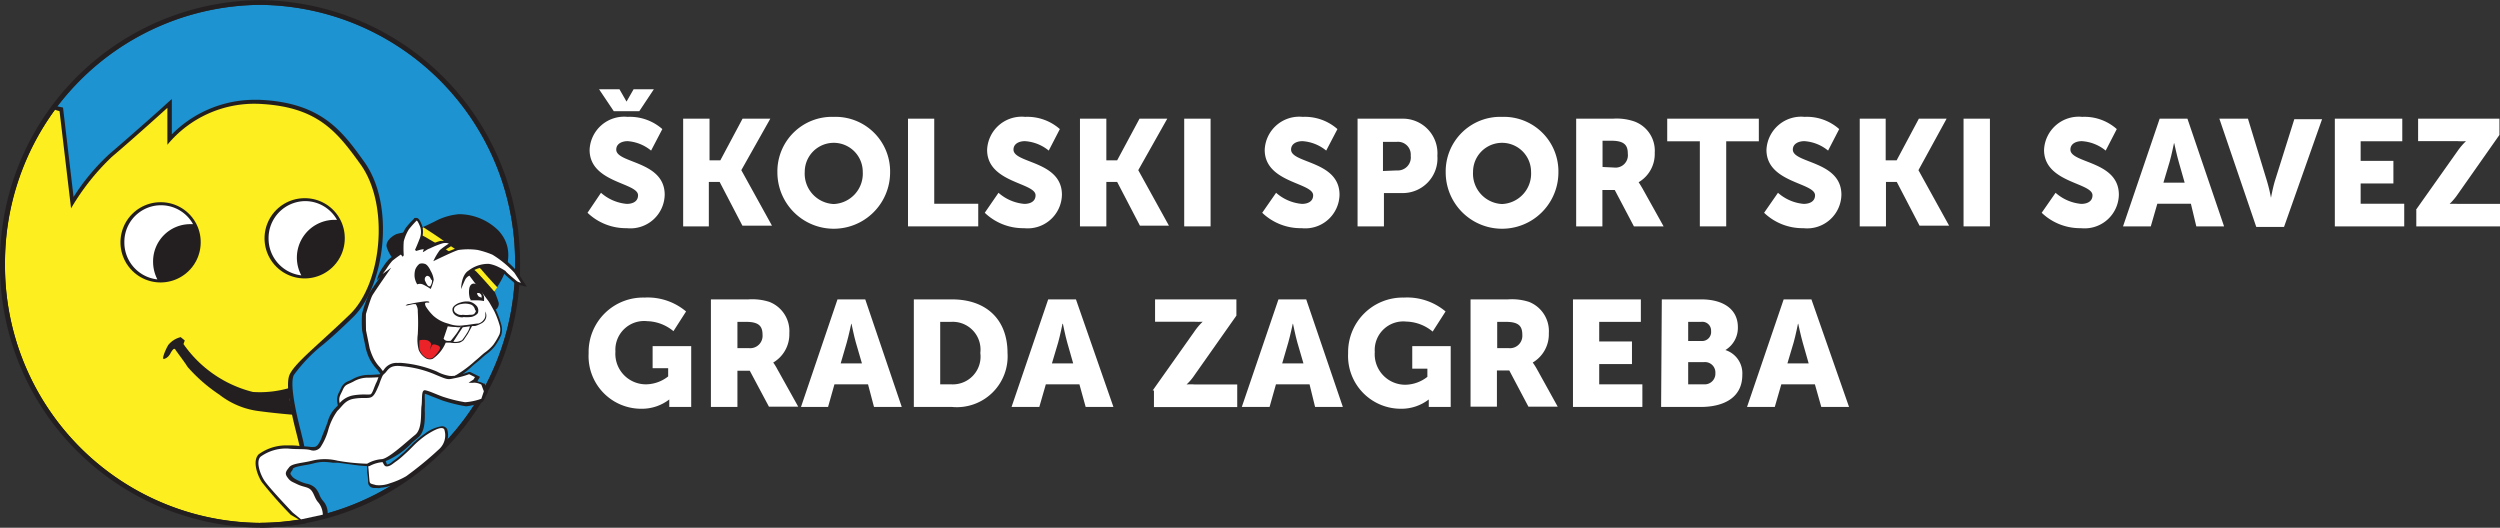 <?xml version="1.0" encoding="UTF-8"?> <svg xmlns="http://www.w3.org/2000/svg" id="Layer_1" data-name="Layer 1" viewBox="0 0 180.12 38.02"><rect x="0" y="0" width="180.12" height="38.02" fill="#333333" stroke="none"/><title>logo-text</title><path d="M45.08,14.88a3.23,3.23,0,0,0,1.86.8c.39,0,.81-.15.81-.62,0-.92-3.49-.89-3.49-3.27A2.49,2.49,0,0,1,47,9.41a3.54,3.54,0,0,1,2.5.88l-.81,1.55A3,3,0,0,0,47,11.16c-.39,0-.82.17-.82.61,0,1,3.49.8,3.49,3.25a2.47,2.47,0,0,1-2.73,2.41,4,4,0,0,1-2.83-1.11Zm-.14-7.46h1.47l.51.89h0l.51-.89h1.46L47.84,9H46Z" transform="translate(-1.78 -0.99)" fill="#fff"></path><path d="M51,9.54h1.9v3h.78l1.6-3h2l-2.09,3.71v0l2.21,4H55.27l-1.64-3.15h-.78V17.3H51V9.54Z" transform="translate(-1.78 -0.99)" fill="#fff"></path><path d="M61.85,9.41a3.93,3.93,0,0,1,4.06,4,4.06,4.06,0,1,1-8.12,0A3.93,3.93,0,0,1,61.85,9.41Zm0,6.28a2.19,2.19,0,0,0,2.09-2.32,2.09,2.09,0,1,0-4.18,0A2.19,2.19,0,0,0,61.85,15.69Z" transform="translate(-1.78 -0.99)" fill="#fff"></path><path d="M67.2,9.54h1.89v6.13h3.17V17.3H67.2V9.54Z" transform="translate(-1.78 -0.99)" fill="#fff"></path><path d="M73.72,14.88a3.23,3.23,0,0,0,1.86.8c.39,0,.81-.15.81-.62,0-.92-3.49-.89-3.49-3.27a2.49,2.49,0,0,1,2.74-2.38,3.54,3.54,0,0,1,2.5.88l-.8,1.55a3,3,0,0,0-1.72-.68c-.39,0-.82.17-.82.61,0,1,3.49.8,3.49,3.25a2.47,2.47,0,0,1-2.73,2.41,4,4,0,0,1-2.83-1.11Z" transform="translate(-1.78 -0.99)" fill="#fff"></path><path d="M79.59,9.54h1.9v3h.78l1.61-3h2l-2.09,3.71v0l2.21,4H83.91l-1.64-3.15h-.78V17.3h-1.9V9.54Z" transform="translate(-1.78 -0.99)" fill="#fff"></path><path d="M87.1,9.54H89V17.3H87.1Z" transform="translate(-1.78 -0.99)" fill="#fff"></path><path d="M93.72,14.88a3.23,3.23,0,0,0,1.86.8c.39,0,.81-.15.81-.62,0-.92-3.49-.89-3.49-3.27a2.49,2.49,0,0,1,2.74-2.38,3.54,3.54,0,0,1,2.5.88l-.81,1.55a3,3,0,0,0-1.71-.68c-.39,0-.82.17-.82.61,0,1,3.49.8,3.49,3.25a2.47,2.47,0,0,1-2.73,2.41,4,4,0,0,1-2.84-1.11Z" transform="translate(-1.78 -0.99)" fill="#fff"></path><path d="M99.59,9.54h3.22a2.49,2.49,0,0,1,2.53,2.67,2.5,2.5,0,0,1-2.53,2.69h-1.32v2.4h-1.9V9.54Zm2.83,3.73a.94.94,0,0,0,1-1.06.92.92,0,0,0-1-1h-1v2.1Z" transform="translate(-1.78 -0.99)" fill="#fff"></path><path d="M110,9.41a3.93,3.93,0,0,1,4.06,4,4.06,4.06,0,0,1-8.12,0A3.93,3.93,0,0,1,110,9.41Zm0,6.28a2.19,2.19,0,0,0,2.09-2.32,2.09,2.09,0,1,0-4.18,0A2.19,2.19,0,0,0,110,15.69Z" transform="translate(-1.78 -0.99)" fill="#fff"></path><path d="M115.34,9.54H118a3.92,3.92,0,0,1,1.5.19A2.24,2.24,0,0,1,121,12a2.36,2.36,0,0,1-1.16,2.12v0s.1.14.29.47l1.51,2.71H119.5l-1.38-2.62h-.89V17.3h-1.89V9.54Zm2.72,3.52a.89.89,0,0,0,1-1c0-.58-.22-.93-1.18-.93h-.64v1.89Z" transform="translate(-1.78 -0.99)" fill="#fff"></path><path d="M124.25,11.17H121.9V9.54h6.6v1.63h-2.35V17.3h-1.9V11.17Z" transform="translate(-1.78 -0.99)" fill="#fff"></path><path d="M129.88,14.88a3.22,3.22,0,0,0,1.85.8c.39,0,.82-.15.82-.62,0-.92-3.5-.89-3.5-3.27a2.5,2.5,0,0,1,2.75-2.38,3.5,3.5,0,0,1,2.49.88l-.8,1.55a3,3,0,0,0-1.71-.68c-.39,0-.83.17-.83.61,0,1,3.5.8,3.5,3.25a2.47,2.47,0,0,1-2.74,2.41,4,4,0,0,1-2.83-1.11Z" transform="translate(-1.78 -0.99)" fill="#fff"></path><path d="M135.75,9.54h1.89v3h.79l1.6-3h2L140,13.25v0l2.21,4h-2.13l-1.64-3.15h-.78V17.3h-1.89V9.54Z" transform="translate(-1.78 -0.99)" fill="#fff"></path><path d="M143.25,9.54h1.9V17.3h-1.9Z" transform="translate(-1.78 -0.99)" fill="#fff"></path><path d="M149.88,14.88a3.22,3.22,0,0,0,1.85.8c.39,0,.81-.15.81-.62,0-.92-3.49-.89-3.49-3.27a2.5,2.5,0,0,1,2.75-2.38,3.5,3.5,0,0,1,2.49.88l-.8,1.55a3,3,0,0,0-1.72-.68c-.39,0-.82.17-.82.61,0,1,3.49.8,3.49,3.25a2.47,2.47,0,0,1-2.73,2.41,4,4,0,0,1-2.83-1.11Z" transform="translate(-1.78 -0.99)" fill="#fff"></path><path d="M159.63,15.67h-2.42l-.47,1.63h-2l2.64-7.76h2l2.64,7.76h-2Zm-1.22-4.36s-.17.85-.31,1.33l-.45,1.51h1.53l-.43-1.51c-.14-.48-.32-1.33-.32-1.33Z" transform="translate(-1.78 -0.99)" fill="#fff"></path><path d="M161.68,9.54h2.06L165.1,14a11.62,11.62,0,0,1,.3,1.24h0s.14-.76.29-1.24l1.39-4.42h2l-2.74,7.76h-2Z" transform="translate(-1.78 -0.99)" fill="#fff"></path><path d="M170,9.54h4.86v1.63h-3v1.41h2.36v1.63h-2.36v1.46H175V17.3h-5V9.54Z" transform="translate(-1.78 -0.99)" fill="#fff"></path><path d="M175.85,16.1l3-4.24a4.64,4.64,0,0,1,.6-.7v0a5.58,5.58,0,0,1-.6,0H176V9.54h5.86v1.17l-3,4.27a4.33,4.33,0,0,1-.59.7v0a5.49,5.49,0,0,1,.59,0h3.06V17.3h-6.05V16.1Z" transform="translate(-1.78 -0.99)" fill="#fff"></path><path d="M48.21,22.43a4.29,4.29,0,0,1,3,1l-.91,1.42a3.07,3.07,0,0,0-1.89-.72,2.07,2.07,0,0,0-2.29,2.19,2.2,2.2,0,0,0,2.23,2.36,2.63,2.63,0,0,0,1.57-.57v-.59H48.8V25.93h2.78v4.38H50v-.22c0-.16,0-.32,0-.32h0a3.23,3.23,0,0,1-2,.67,3.79,3.79,0,0,1-3.81-4A3.92,3.92,0,0,1,48.21,22.43Z" transform="translate(-1.78 -0.99)" fill="#fff"></path><path d="M53,22.56h2.7a4.07,4.07,0,0,1,1.51.18A2.26,2.26,0,0,1,58.65,25a2.36,2.36,0,0,1-1.16,2.11v0a3.75,3.75,0,0,1,.29.47l1.51,2.71H57.18L55.8,27.7h-.89v2.61H53V22.56Zm2.72,3.51a.89.89,0,0,0,1-.95c0-.59-.22-.94-1.17-.94h-.64v1.89Z" transform="translate(-1.78 -0.99)" fill="#fff"></path><path d="M64.32,28.68H61.9l-.46,1.63H59.49l2.63-7.75h2l2.63,7.75h-2Zm-1.21-4.36s-.18.85-.32,1.34l-.44,1.51h1.53l-.44-1.51c-.14-.49-.31-1.34-.31-1.34Z" transform="translate(-1.78 -0.99)" fill="#fff"></path><path d="M67.62,22.56h2.75c2.44,0,4,1.42,4,3.86a3.66,3.66,0,0,1-4,3.89H67.62Zm2.68,6.12a2,2,0,0,0,2.11-2.26,2,2,0,0,0-2.11-2.24h-.78v4.5Z" transform="translate(-1.78 -0.99)" fill="#fff"></path><path d="M79.55,28.68H77.13l-.47,1.63h-2l2.64-7.75h2L82,30.31H80Zm-1.22-4.36s-.17.85-.31,1.34l-.45,1.51H79.1l-.43-1.51c-.14-.49-.31-1.34-.31-1.34Z" transform="translate(-1.78 -0.99)" fill="#fff"></path><path d="M84.83,29.12l3-4.24a4.48,4.48,0,0,1,.6-.71v0a5.58,5.58,0,0,1-.6,0H85V22.56h5.86v1.17l-3,4.26a3.81,3.81,0,0,1-.59.7v0a4.14,4.14,0,0,1,.59,0h3.06v1.63h-6V29.12Z" transform="translate(-1.78 -0.99)" fill="#fff"></path><path d="M96.13,28.68H93.71l-.46,1.63h-2l2.64-7.75h2l2.64,7.75h-2Zm-1.21-4.36s-.18.85-.32,1.34l-.44,1.51h1.53l-.44-1.51c-.14-.49-.31-1.34-.31-1.34Z" transform="translate(-1.78 -0.99)" fill="#fff"></path><path d="M102.93,22.43a4.29,4.29,0,0,1,3,1L105,24.88a3.07,3.07,0,0,0-1.89-.72,2.06,2.06,0,0,0-2.28,2.19,2.2,2.2,0,0,0,2.22,2.36,2.63,2.63,0,0,0,1.57-.57v-.59h-1.09V25.93h2.77v4.38h-1.58v-.22c0-.16,0-.32,0-.32h0a3.23,3.23,0,0,1-2,.67,3.8,3.8,0,0,1-3.81-4A3.93,3.93,0,0,1,102.93,22.43Z" transform="translate(-1.78 -0.99)" fill="#fff"></path><path d="M107.73,22.56h2.7a4,4,0,0,1,1.51.18A2.26,2.26,0,0,1,113.37,25a2.36,2.36,0,0,1-1.16,2.11v0a4.4,4.4,0,0,1,.3.47l1.5,2.71H111.9l-1.38-2.61h-.89v2.61h-1.9V22.56Zm2.73,3.51a.89.89,0,0,0,1-.95c0-.59-.21-.94-1.17-.94h-.64v1.89Z" transform="translate(-1.78 -0.99)" fill="#fff"></path><path d="M115.13,22.56H120v1.62h-3v1.41h2.36v1.63H117v1.46h3.11v1.63h-5V22.56Z" transform="translate(-1.78 -0.99)" fill="#fff"></path><path d="M121.51,22.56h2.85c1.55,0,2.63.69,2.63,2a1.87,1.87,0,0,1-.9,1.65v0A1.76,1.76,0,0,1,127.31,28c0,1.69-1.41,2.31-3,2.31h-2.85Zm2.87,3a.65.65,0,0,0,.68-.72.63.63,0,0,0-.71-.66h-.94v1.38Zm.16,3.12a.77.77,0,0,0,.83-.81.75.75,0,0,0-.82-.79h-1.14v1.6Z" transform="translate(-1.78 -0.99)" fill="#fff"></path><path d="M132.54,28.68h-2.42l-.47,1.63h-2l2.64-7.75h2L135,30.31h-2Zm-1.22-4.36s-.17.85-.31,1.34l-.45,1.51h1.53l-.43-1.51c-.14-.49-.32-1.34-.32-1.34Z" transform="translate(-1.78 -0.99)" fill="#fff"></path><path d="M2.14,20A18.52,18.52,0,0,1,20.51,1.34,18.53,18.53,0,0,1,38.89,20,18.53,18.53,0,0,1,20.51,38.66,18.52,18.52,0,0,1,2.14,20" transform="translate(-1.78 -0.99)" fill="#1d93d1"></path><path d="M20.51,38.94a19,19,0,0,1-15-30.2l.11-.15.7.15.76,6.44a15.43,15.43,0,0,1,2.6-3.11c1.58-1.35,4-3.5,4-3.52l.48-.43v2.55a8.4,8.4,0,0,1,5.94-2.49h.34c4.49.18,6,2.26,7.57,4.45,2.28,3.15,1.48,9-.79,11.21-.83.81-1.55,1.47-2.19,2a11.07,11.07,0,0,0-2.08,2.17c-.23.47-.07,1.82.49,4l.09.37c.2.8.41,1.64-.17,1.78a3.35,3.35,0,0,1-.44.06c-.2,0-.8.06-.87.18A12.69,12.69,0,0,0,22.92,37l.9,1.7-.39.06a19.15,19.15,0,0,1-2.92.23Z" transform="translate(-1.78 -0.99)" fill="#231f20"></path><path d="M21.73,34.48c0-.51,1.18-.43,1.52-.51s.09-.95-.08-1.64-.94-3.52-.51-4.38,2-2.07,4.32-4.3,2.89-7.9.76-10.84c-1.7-2.36-3.11-4.16-7.35-4.34a8.13,8.13,0,0,0-6.55,2.95V8.76s-2.37,2.15-4,3.53A16.82,16.82,0,0,0,6.9,16L6.07,9,5.74,8.9A18.78,18.78,0,0,0,2.14,20,18.52,18.52,0,0,0,20.51,38.66a18,18,0,0,0,2.87-.23l-.72-1.36A14.14,14.14,0,0,1,21.73,34.48Z" transform="translate(-1.78 -0.99)" fill="#fcee1f"></path><path d="M22.64,28.94a7.57,7.57,0,0,1-2.64.29,8.66,8.66,0,0,1-5-3.45l.09-.26-.29-.24a1.66,1.66,0,0,0-.9.57c-.23.4-.46,1-.33,1s.35-.15.46-.35.28-.49.38-.33.74,1,.88,1.25a11.46,11.46,0,0,0,2.29,2,5.8,5.8,0,0,0,2.94,1.2c1.12.15,2.35.25,2.35.25l-.23-1.12Z" transform="translate(-1.78 -0.99)" fill="#231f20" fill-rule="evenodd"></path><path d="M13.39,21.19a2.75,2.75,0,1,1,2.71-2.74,2.73,2.73,0,0,1-2.71,2.74Z" transform="translate(-1.78 -0.99)" fill="#fff"></path><path d="M13.39,15.56a2.89,2.89,0,1,0,2.85,2.89A2.87,2.87,0,0,0,13.39,15.56Zm-2.65,2.89a2.64,2.64,0,0,1,4.95-1.31h-.22a2.68,2.68,0,0,0-2.66,2.7,2.75,2.75,0,0,0,.31,1.28A2.67,2.67,0,0,1,10.74,18.45Z" transform="translate(-1.78 -0.99)" fill="#231f20"></path><path d="M23.77,20.9a2.75,2.75,0,1,1,2.71-2.74,2.73,2.73,0,0,1-2.71,2.74Z" transform="translate(-1.78 -0.99)" fill="#fff"></path><path d="M23.77,15.27a2.89,2.89,0,1,0,2.85,2.89A2.87,2.87,0,0,0,23.77,15.27Zm-2.64,2.89a2.66,2.66,0,0,1,2.64-2.68,2.63,2.63,0,0,1,2.29,1.35h-.22a2.72,2.72,0,0,0-2.35,4A2.67,2.67,0,0,1,21.13,18.16Z" transform="translate(-1.78 -0.99)" fill="#231f20"></path><path d="M20.51,1A18.89,18.89,0,0,0,1.78,20,18.89,18.89,0,0,0,20.51,39,18.9,18.9,0,0,0,39.25,20,18.9,18.9,0,0,0,20.51,1Zm0,37.67A18.52,18.52,0,0,1,2.14,20,18.52,18.52,0,0,1,20.51,1.34,18.53,18.53,0,0,1,38.89,20,18.53,18.53,0,0,1,20.51,38.66Z" transform="translate(-1.78 -0.99)" fill="#231f20"></path><path d="M37.49,23.3a.51.51,0,0,0,.22-.5,7.74,7.74,0,0,0-.32-.85s2.07-2.47.29-4.36a4.07,4.07,0,0,0-2.82-1.17,4.45,4.45,0,0,0-1.59.44c-.22.12-.73.36-.73.36l-1.08.47a4.3,4.3,0,0,0-1.1.16c-.33.13-.87.56-.7,1a2.9,2.9,0,0,0,.45.81l.16.17a33,33,0,0,0,5,2.9,2.86,2.86,0,0,0,1.45.06,2.47,2.47,0,0,1,.34.06l.1.14c.1.14.27.33.34.3" transform="translate(-1.78 -0.99)" fill="#231f20"></path><path d="M37.39,22s-.63-.75-1.3-1.45a23.82,23.82,0,0,0-3.39-2.32,5.42,5.42,0,0,0-1.15-.55l.74-.31s1.39.88,1.91,1.31a21.76,21.76,0,0,1,2.23,1.69c.43.52,1.18,1.32,1.18,1.32Z" transform="translate(-1.78 -0.99)" fill="#fcee1f" fill-rule="evenodd"></path><path d="M33.85,28.43c-.35,0-.85,0-1.29-.06a8.68,8.68,0,0,0-.91,0c-.33,0-1,0-1.58,0h-.59l-.06-.1c-.14-.21-.4-.59-.48-.67a3.32,3.32,0,0,1-.51-.71,3.62,3.62,0,0,1-.29-.78l-.27-1.31v0a7.91,7.91,0,0,1,0-1.24,10.55,10.55,0,0,1,.48-1.38c.08-.16.47-.73.84-1.26l-.26.27a2.75,2.75,0,0,1,.47-1l0,0a3.42,3.42,0,0,1,.4-.52,5.16,5.16,0,0,1,.65-.47l.1-.08a4.35,4.35,0,0,1,.05-.75,3.64,3.64,0,0,1,.4-.94,5.1,5.1,0,0,1,.51-.58l.08-.09.06-.07h.11c.1,0,.23,0,.45.61a1.58,1.58,0,0,1-.08,1c-.06.16-.13.33-.19.47.11,0,.33,0,.33,0l.2,0,.16-.07.21-.09a3.36,3.36,0,0,1,.66-.26,1.36,1.36,0,0,1,.29,0,.8.8,0,0,1,.37.07l.34.16-.32.21a3.86,3.86,0,0,0-.62.44,1,1,0,0,0-.13.17,11.68,11.68,0,0,1,1.29-.54,6.12,6.12,0,0,1,1-.08,2.85,2.85,0,0,1,.5,0l.12,0a5.59,5.59,0,0,1,1,.32A7.69,7.69,0,0,1,39,20.5l0,0,.74,1.15-.5-.11c-.3-.06-.37-.14-.39-.16l-.31-.27c-.35-.31-.48-.43-.51-.47s-.32-.18-.42-.23l-.05,0a2.28,2.28,0,0,0-.62-.19,2.16,2.16,0,0,0-1.31.42l1.45,1.91s.33.56.45.81a6.49,6.49,0,0,1,.36,1,1.32,1.32,0,0,1,0,.78,4.79,4.79,0,0,1-.45.78,3,3,0,0,1-.62.59l-.07.05-.31.27c-.1.09-.21.19-.39.33l-.25.21a5.59,5.59,0,0,1-1.6,1.09l-.38,0Zm-2.12-.52.85,0c.44,0,.94.06,1.27.06a1.24,1.24,0,0,0,.3,0,6.42,6.42,0,0,0,1.41-1l.26-.21a3.38,3.38,0,0,0,.36-.31l.34-.29.07-.05a3.13,3.13,0,0,0,.51-.47,8.08,8.08,0,0,0,.42-.7.92.92,0,0,0,0-.54,6.33,6.33,0,0,0-.33-.89c-.11-.23-.42-.75-.42-.75l-1.24-1.64,0,.07c-.08.15-.24.55-.3.69l-.41-.09a2.24,2.24,0,0,1,.61-1.5,2.54,2.54,0,0,1,1.68-.51,2.39,2.39,0,0,1,.74.23l0,0,.22.12a5.81,5.81,0,0,0-.89-.65,7.25,7.25,0,0,0-.92-.28l-.13,0a3.48,3.48,0,0,0-.39,0,4.66,4.66,0,0,0-.89.07,18.48,18.48,0,0,0-1.78.79l-.54.26.26-.55a4.31,4.31,0,0,1,.51-.85l0,0-.27.12-.23.11a.59.59,0,0,0-.23.11l0,0a2.56,2.56,0,0,1-.26.14l-.46.23.15-.42-.2.06-.16.06L31.43,19l.06-.11s.18-.39.3-.73a1.16,1.16,0,0,0,.08-.73l-.08-.21a4.62,4.62,0,0,0-.36.42,2.92,2.92,0,0,0-.36.8,8.1,8.1,0,0,0,0,1v.06l-.26.41-.2-.24a5.3,5.3,0,0,0-.43.32,2.67,2.67,0,0,0-.23.29l.17.17c-.34.48-1.23,1.78-1.34,2a11.6,11.6,0,0,0-.44,1.28c0,.06,0,.62,0,1.12L28.55,26h0a4.12,4.12,0,0,0,.25.68,3.46,3.46,0,0,0,.44.61,5.51,5.51,0,0,1,.47.65h.36c.75,0,1.29,0,1.53-.05Z" transform="translate(-1.78 -0.99)" fill="#231f20"></path><path d="M31.81,16.87a8.54,8.54,0,0,0-.57.64,3.11,3.11,0,0,0-.37.87,6.77,6.77,0,0,0,0,1l-.07.11-.14-.16a7.36,7.36,0,0,0-.61.45,3.92,3.92,0,0,0-.39.52c-.1.15-.31.43-.31.43l.62-.46s-1.22,1.75-1.36,2-.44,1.26-.46,1.33,0,1.19,0,1.19l.26,1.28a4.3,4.3,0,0,0,.28.73,2.75,2.75,0,0,0,.47.66,8.36,8.36,0,0,1,.51.71s1.51,0,2,0c.28,0,2.17.15,2.57.07A8.37,8.37,0,0,0,36,27c.34-.27.41-.37.7-.6a3.09,3.09,0,0,0,.63-.58,4.88,4.88,0,0,0,.44-.75,1.1,1.1,0,0,0,0-.67,6.67,6.67,0,0,0-.34-.91c-.12-.25-.43-.77-.43-.77L35.6,20.85a.66.66,0,0,0-.29.26c-.1.19-.31.71-.31.71s0-1,.53-1.33A2.32,2.32,0,0,1,37,20a2.41,2.41,0,0,1,.68.22,4.54,4.54,0,0,1,.53.3c0,.07.76.68.81.73a.82.82,0,0,0,.29.11l-.47-.72a7.42,7.42,0,0,0-1.58-1.3A6.39,6.39,0,0,0,36.2,19a4.93,4.93,0,0,0-1.38,0c-.29.06-1.82.81-1.82.81a4.25,4.25,0,0,1,.47-.8,5.72,5.72,0,0,1,.65-.47.76.76,0,0,0-.51,0,6,6,0,0,0-.84.34,1.14,1.14,0,0,0-.3.15,1.67,1.67,0,0,1-.23.13l.07-.22A2.17,2.17,0,0,0,32,19l-.23.07L31.68,19s.18-.4.31-.75a1.31,1.31,0,0,0,.08-.87c-.08-.22-.22-.52-.26-.47" transform="translate(-1.78 -0.99)" fill="#fff"></path><path d="M32.41,22.84l.06-.05.23,0s.08-.11-.25-.09a10.8,10.8,0,0,0-1.16.19A.43.43,0,0,0,31,23h.1l.46-.1h.17a.86.86,0,0,1,.15.54,13.85,13.85,0,0,1,0,1.64,2.89,2.89,0,0,0,.07,1.13,1.34,1.34,0,0,0,.49.58.57.57,0,0,0,.52.05,2.6,2.6,0,0,0,.93-1.16,1.86,1.86,0,0,1,.35,0,2,2,0,0,0,.64,0,.93.93,0,0,0,.3-.18l.31-.46.3-.56,0,0H36a1.68,1.68,0,0,0,.42-.17.67.67,0,0,0,.24-.17.6.6,0,0,0,.16-.37.78.78,0,0,0-.07-.34s0,.18,0,.28a.51.51,0,0,1-.12.32.68.68,0,0,1-.39.27c-.22,0-.68.1-1,.12a2.17,2.17,0,0,1-1.15-.11A2.54,2.54,0,0,1,33,23.74a3.69,3.69,0,0,1-.51-.62.52.52,0,0,1-.09-.28" transform="translate(-1.78 -0.99)" fill="#231f20"></path><path d="M32.72,26.34s.12-.49.12-.53,0-.18-.26-.3a1.23,1.23,0,0,0-.58,0,3.49,3.49,0,0,0,0,.61,1.09,1.09,0,0,0,.28.48.92.92,0,0,0,.32.21.46.46,0,0,0,.5-.18,2.73,2.73,0,0,0,.26-.31c.09-.14.14-.24.12-.3a.29.29,0,0,0-.2-.16c-.16-.06-.29-.09-.37,0a2.58,2.58,0,0,0-.21.53" transform="translate(-1.78 -0.99)" fill="#eb2227"></path><path d="M35,24.55a.94.94,0,0,1-.38,0c-.27,0-.58-.05-.58-.05l-.3.89a.35.35,0,0,0,.2.15.84.84,0,0,0,.32,0s.25-.3.41-.52.33-.54.33-.54" transform="translate(-1.78 -0.99)" fill="#fff"></path><path d="M35.64,24.5l-.52.07-.34.51-.34.53a.9.9,0,0,0,.31,0,1.41,1.41,0,0,0,.32-.11,5.89,5.89,0,0,0,.42-.62,1.6,1.6,0,0,0,.15-.38" transform="translate(-1.78 -0.99)" fill="#fff"></path><path d="M35.16,23.83a2.15,2.15,0,0,0,.52,0c.17,0,.49-.17.54-.31a.56.56,0,0,0-.06-.44,1,1,0,0,0-.56-.36,1.43,1.43,0,0,0-.66.07c-.21.05-.54.25-.56.46a.49.49,0,0,0,.26.48.82.82,0,0,0,.52.12" transform="translate(-1.78 -0.99)" fill="#231f20"></path><path d="M35.12,23.67a2.08,2.08,0,0,0,.51,0c.17,0,.29,0,.37-.13s.09-.11,0-.25a.52.52,0,0,0-.25-.34,1.25,1.25,0,0,0-.7-.06.91.91,0,0,0-.5.22.35.35,0,0,0-.06.23.3.3,0,0,0,.15.21.57.57,0,0,0,.43.13" transform="translate(-1.78 -0.99)" fill="#fff"></path><path d="M31.83,21.48a.56.56,0,0,1,.41,0,3.93,3.93,0,0,1,.57.33,3.49,3.49,0,0,0,.22-.66,1.68,1.68,0,0,0-.23-.66c-.08-.19-.26-.46-.42-.49A.59.59,0,0,0,32,20a1,1,0,0,0-.3.41,1.49,1.49,0,0,0-.05.52,1.34,1.34,0,0,0,.18.53" transform="translate(-1.78 -0.99)" fill="#231f20"></path><path d="M32.85,21.15c-.08-.16-.1-.23-.22-.27s-.11,0-.2.07a.3.3,0,0,0,0,.32,1.17,1.17,0,0,0,.17.29c.06.06.15.08.18.05s.18-.31.11-.46" transform="translate(-1.78 -0.99)" fill="#fff"></path><path d="M35.66,22.63l.55,0c.2,0,.44.05.44.05a1.44,1.44,0,0,0,0-.33,5.36,5.36,0,0,0-.35-.77.93.93,0,0,0-.37-.16q-.24,0-.33.3a1.58,1.58,0,0,0,0,.62.56.56,0,0,0,.1.26" transform="translate(-1.78 -0.99)" fill="#231f20"></path><path d="M36.24,22.1c-.05,0-.11,0-.08.08a.74.74,0,0,0,.12.18l.2.08s0,0,0-.12-.16-.23-.21-.22" transform="translate(-1.78 -0.99)" fill="#fff"></path><path d="M28.34,28.2a2.08,2.08,0,0,0-1.11.29c-.43.22-.58.19-.75.58s-.28.47-.25.83a1.4,1.4,0,0,0,.28.66s1.94.22,2.26-.26a8.22,8.22,0,0,0,.63-1.37l.15-.81a11.89,11.89,0,0,1-1.21.08" transform="translate(-1.78 -0.99)" fill="#fff" fill-rule="evenodd"></path><path d="M27.46,30.82c-.51,0-.95-.05-1-.05H26.4l0-.07a1.51,1.51,0,0,1-.33-.77,1.14,1.14,0,0,1,.15-.7l.11-.23a.94.94,0,0,1,.61-.57l.24-.12A2.32,2.32,0,0,1,28.34,28c.41,0,1.18-.08,1.19-.08l.28,0L29.61,29v0a7.6,7.6,0,0,1-.66,1.42c-.11.17-.39.4-1.48.4Z" transform="translate(-1.78 -0.99)" fill="#231f20"></path><path d="M28.34,28.2a2.08,2.08,0,0,0-1.11.29c-.43.22-.58.19-.75.58s-.28.47-.25.83a1.4,1.4,0,0,0,.28.66s1.94.22,2.26-.26a8.22,8.22,0,0,0,.63-1.37l.15-.81A11.89,11.89,0,0,1,28.34,28.2Z" transform="translate(-1.78 -0.99)" fill="#fff"></path><path d="M29.17,36.15a1,1,0,0,1-.25,0l-.16,0c-.21,0-.41-.1-.46-.37,0-.11,0-.4-.07-.73,0-.14,0-.24,0-.28a7.1,7.1,0,0,1,0-.71v-.15l1.35-.39,0,.31a1.21,1.21,0,0,0,0,.43l.05.1s0,.09.06.1h0a.83.83,0,0,0,.37-.22l.18-.13c.21-.15.44-.36.64-.53l.08-.08.39-.38.23-.24c.14-.12.51-.44.79-.63a2.64,2.64,0,0,1,1.24-.55.42.42,0,0,1,.38.2,1.38,1.38,0,0,1-.5,1.56c-.18.12-.72.61-1.2,1a13.62,13.62,0,0,1-1.17,1A6.29,6.29,0,0,1,30,36l-.1,0a2.73,2.73,0,0,1-.71.13Z" transform="translate(-1.78 -0.99)" fill="#231f20" fill-rule="evenodd"></path><path d="M29.35,33.74a1.34,1.34,0,0,0,0,.56c.1.16.13.33.36.29s.38-.2.64-.38.53-.44.74-.63.5-.5.63-.62a6.73,6.73,0,0,1,.76-.62c.28-.18,1.13-.73,1.31-.41a1.35,1.35,0,0,1-.33,1.38,24.59,24.59,0,0,1-2.43,2,5.7,5.7,0,0,1-1.16.5,2.15,2.15,0,0,1-1,.13c-.31-.09-.43-.08-.46-.25s-.08-1-.09-1,0-.67,0-.67Z" transform="translate(-1.78 -0.99)" fill="#fff" fill-rule="evenodd"></path><path d="M22.73,38.08v0a29.59,29.59,0,0,1-2.09-2.36c-.33-.52-.69-1.53-.22-2a3.36,3.36,0,0,1,1.92-.64h.21c.3,0,.6,0,.88.06a6.81,6.81,0,0,1,.74.05.72.72,0,0,0,.19,0c.12,0,.17,0,.32-.15a2.26,2.26,0,0,0,.31-.63c.06-.15.12-.31.2-.49l.19-.51a2.29,2.29,0,0,1,.54-1,2.73,2.73,0,0,0,.23-.25,1.71,1.71,0,0,1,1.05-.68,5,5,0,0,1,.84-.07,3.88,3.88,0,0,0,.4,0c.12,0,.22-.28.31-.52l.11-.27A2.21,2.21,0,0,0,29,28.3a1.3,1.3,0,0,1,.14-.32,1,1,0,0,1,.19-.23.58.58,0,0,0,.12-.14,1.08,1.08,0,0,1,1-.47,1.46,1.46,0,0,1,.29,0,8.28,8.28,0,0,1,2.52.62,2.85,2.85,0,0,0,.89.31,1.3,1.3,0,0,0,.3,0l.11,0a8.09,8.09,0,0,0,1-.28l.09,0,.71.35-.19.33a1.33,1.33,0,0,1,.46.16l.07,0,.23.61-.31.61-.06.09a4.23,4.23,0,0,1-1.15.32h-.09a11.64,11.64,0,0,1-1.65-.41L33,29.59c-.23-.09-.44-.18-.61-.23a3.17,3.17,0,0,0,0,.47c0,.16,0,.32,0,.47a4.13,4.13,0,0,0,0,.44c0,.59,0,1.4-.51,1.79l-.41.35a5.55,5.55,0,0,1-2.07,1.4,2.41,2.41,0,0,0-1,.29l0,0a.59.59,0,0,1-.23,0,11.81,11.81,0,0,1-1.19-.13l-.83-.11-.39,0a5,5,0,0,0-.67-.06,2.85,2.85,0,0,0-.69.1c-.24.06-.48.11-.69.14-.37.07-.74.13-.84.26l0,.06c-.19.25-.2.27-.1.41s.18.22.51.38l.13.06a2.61,2.61,0,0,0,.47.16,1.22,1.22,0,0,1,.62.31,1.55,1.55,0,0,1,.3.5,1.52,1.52,0,0,0,.24.41,1.33,1.33,0,0,1,.35.84v.34l-1.81.34Z" transform="translate(-1.78 -0.99)" fill="#231f20" fill-rule="evenodd"></path><path d="M22.87,37.92s-1.74-1.82-2.06-2.33-.6-1.38-.25-1.7a3.12,3.12,0,0,1,2-.58c.61.07,1.24,0,1.6.11a.65.65,0,0,0,.69-.18,4.36,4.36,0,0,0,.56-1.2,4.35,4.35,0,0,1,.68-1.45c.35-.32.54-.76,1.18-.87s1,0,1.25-.11.39-.5.57-.9a6.37,6.37,0,0,1,.24-.62.6.6,0,0,1,.15-.18c.25-.21.32-.65,1.21-.54a7.85,7.85,0,0,1,2.46.61c.94.4.89.36,1.43.25a6.49,6.49,0,0,0,1-.28l.42.21-.11.18-.35.22a2,2,0,0,0,.42,0,1.19,1.19,0,0,1,.5.14l.18.48-.18.54a4.36,4.36,0,0,1-1.17.25,10.18,10.18,0,0,1-1.61-.4c-.43-.15-.92-.39-1.25-.46s-.21.65-.28,1.12.08,1.66-.46,2.09S29.83,34,29.3,34.07a2.46,2.46,0,0,0-1.07.33,14.37,14.37,0,0,1-2.14-.22,3.83,3.83,0,0,0-1.82,0c-.71.18-1.43.19-1.65.47s-.35.43-.14.72.26.29.72.51.78.18,1,.43.26.62.54.91a1.5,1.5,0,0,1,.3.85l-1.57.34Z" transform="translate(-1.78 -0.99)" fill="#fff" fill-rule="evenodd"></path></svg> 